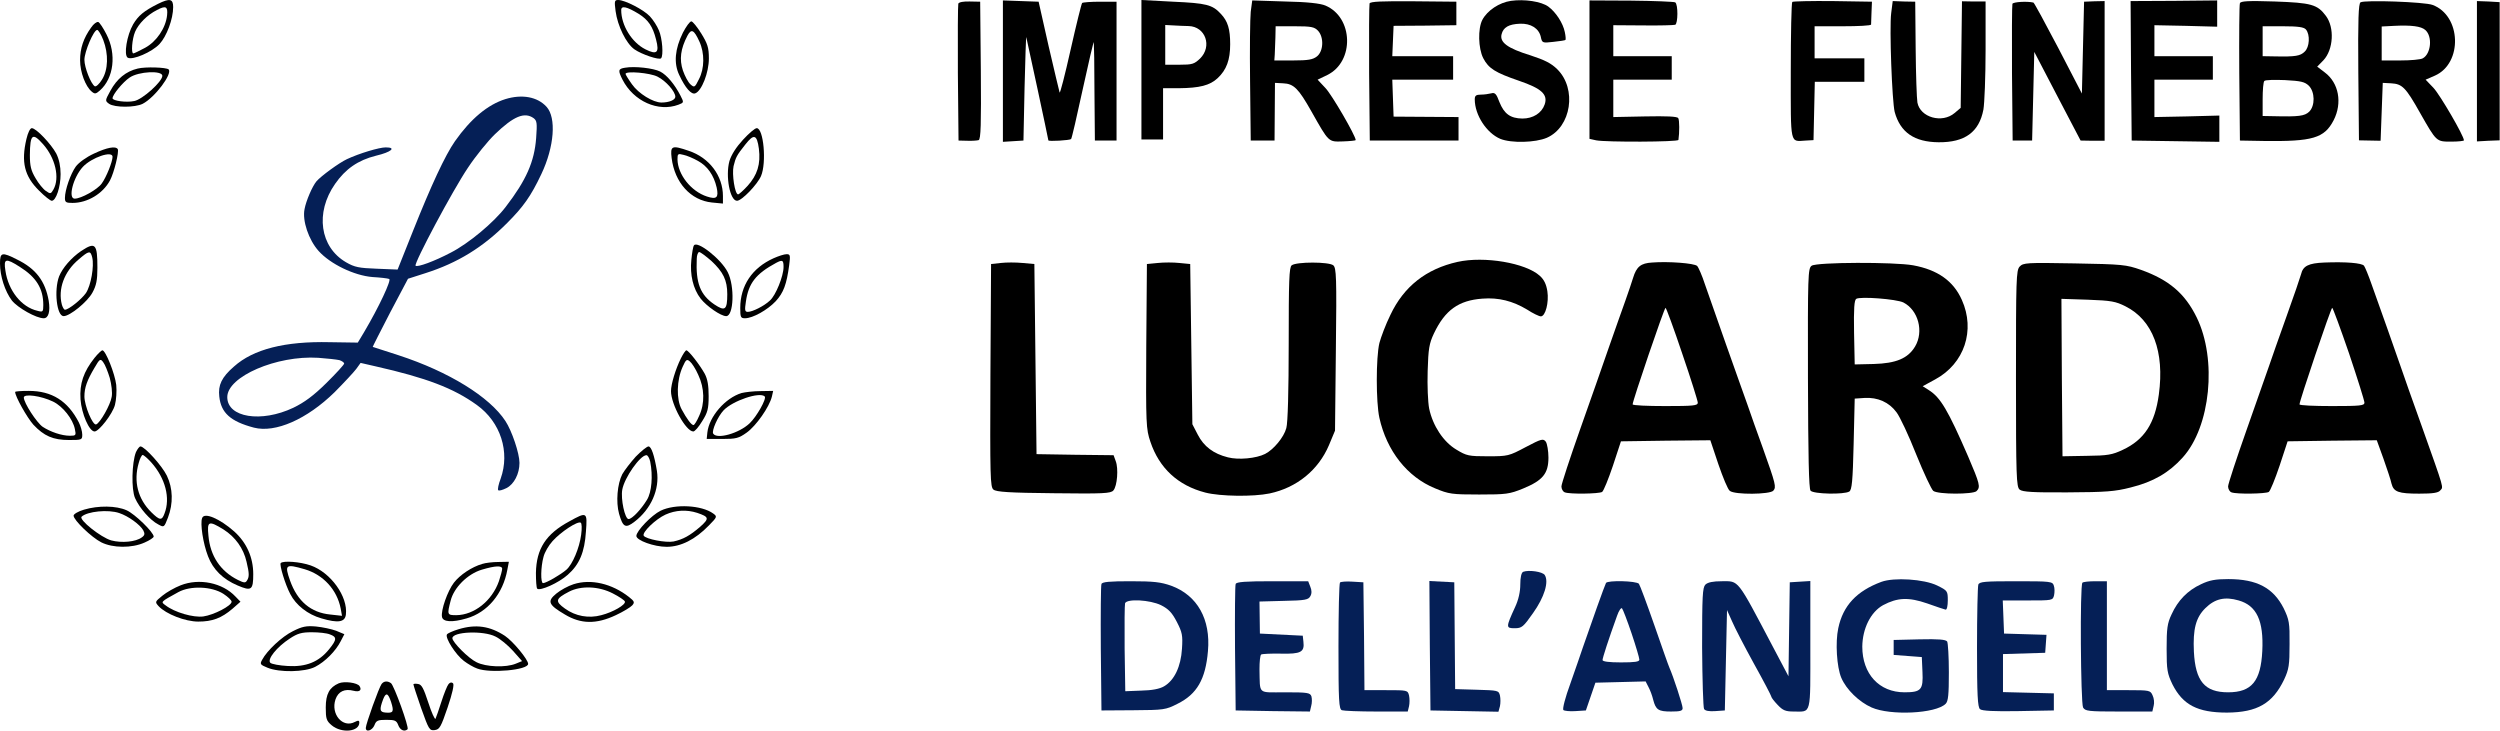 <svg width="154" height="45" viewBox="0 0 154 45" fill="none" xmlns="http://www.w3.org/2000/svg">
<path d="M93.072 0.053C92.352 0.158 91.618 0.645 91.312 1.224C91.032 1.763 91.059 2.974 91.365 3.579C91.699 4.224 92.112 4.474 93.565 4.974C94.952 5.447 95.365 5.816 95.152 6.434C94.965 6.974 94.432 7.303 93.778 7.303C93.032 7.29 92.659 7.013 92.365 6.29C92.179 5.776 92.085 5.684 91.859 5.75C91.699 5.79 91.419 5.829 91.219 5.829C90.925 5.829 90.845 5.895 90.845 6.118C90.845 7.092 91.579 8.197 92.418 8.553C93.099 8.829 94.579 8.79 95.285 8.487C96.792 7.829 97.152 5.474 95.925 4.263C95.552 3.895 95.152 3.697 94.272 3.408C92.859 2.974 92.365 2.605 92.499 2.105C92.605 1.684 92.939 1.487 93.632 1.461C94.299 1.434 94.792 1.75 94.912 2.263C94.992 2.645 95.005 2.658 95.685 2.579C96.072 2.54 96.405 2.487 96.432 2.461C96.459 2.434 96.445 2.211 96.392 1.974C96.285 1.434 95.845 0.75 95.379 0.408C94.952 0.092 93.899 -0.066 93.072 0.053Z" fill="black"/>
<path d="M59.032 0.224C59.005 0.303 58.992 2.237 59.005 4.513L59.045 8.658L59.579 8.671C59.872 8.684 60.192 8.658 60.285 8.632C60.419 8.579 60.445 7.658 60.419 4.329L60.379 0.105L59.739 0.092C59.352 0.079 59.072 0.132 59.032 0.224Z" fill="black"/>
<path d="M61.779 8.737L62.419 8.697L63.045 8.658L63.112 5.434C63.152 3.658 63.205 2.237 63.219 2.289C63.245 2.368 64.579 8.566 64.579 8.645C64.579 8.724 65.899 8.645 65.979 8.566C66.019 8.539 66.339 7.158 66.699 5.487C67.059 3.829 67.365 2.526 67.379 2.605C67.392 2.671 67.419 4.066 67.419 5.697L67.445 8.658H68.779V0.105H67.752C67.192 0.105 66.699 0.145 66.659 0.184C66.619 0.224 66.299 1.513 65.952 3.053C65.605 4.605 65.299 5.789 65.272 5.697C65.245 5.618 64.939 4.316 64.592 2.829L63.979 0.105L61.779 0.026V8.737Z" fill="black"/>
<path d="M70.312 8.592H71.645V5.434H72.619C73.899 5.421 74.525 5.263 75.005 4.816C75.552 4.303 75.779 3.697 75.779 2.724C75.779 1.789 75.632 1.303 75.205 0.855C74.685 0.289 74.312 0.197 72.272 0.105L70.312 1.20733e-05V8.592ZM73.219 1.605C74.259 1.632 74.685 2.855 73.925 3.605C73.565 3.947 73.445 3.987 72.659 3.987H71.779V1.539L72.285 1.566C72.552 1.579 72.979 1.605 73.219 1.605Z" fill="black"/>
<path d="M77.045 0.724C77.005 1.105 76.978 3.053 77.005 5.04L77.045 8.658H78.512L78.538 5.105L79.045 5.132C79.698 5.158 79.992 5.461 80.778 6.855C81.872 8.79 81.819 8.737 82.725 8.711C83.152 8.697 83.512 8.658 83.512 8.632C83.512 8.368 82.032 5.816 81.645 5.421L81.165 4.908L81.765 4.618C83.445 3.789 83.365 1.066 81.645 0.342C81.338 0.211 80.538 0.118 79.165 0.092L77.138 0.026L77.045 0.724ZM81.192 1.895C81.565 2.303 81.525 3.158 81.125 3.474C80.872 3.671 80.592 3.724 79.659 3.724H78.499L78.525 3.355C78.538 3.158 78.552 2.684 78.565 2.303L78.579 1.618H79.752C80.778 1.618 80.965 1.658 81.192 1.895Z" fill="black"/>
<path d="M84.365 0.211C84.338 0.303 84.325 2.237 84.338 4.513L84.379 8.658H89.845V7.211L85.845 7.184L85.765 4.908H89.512V3.461H85.765L85.845 1.592L87.778 1.579L89.712 1.553V0.105L87.072 0.079C85.112 0.066 84.418 0.092 84.365 0.211Z" fill="black"/>
<path d="M97.912 8.553L98.325 8.645C98.925 8.763 103.379 8.75 103.392 8.618C103.459 8.171 103.459 7.395 103.379 7.276C103.312 7.171 102.659 7.145 101.339 7.171L99.379 7.211V4.908H102.979V3.461H99.379V1.553L101.219 1.566C102.219 1.579 103.112 1.553 103.192 1.526C103.365 1.461 103.379 0.263 103.192 0.145C103.125 0.105 101.899 0.053 100.485 0.039L97.912 0.026V8.553Z" fill="black"/>
<path d="M110.405 0.118C110.352 0.171 110.312 2.092 110.312 4.395C110.312 9.039 110.245 8.711 111.245 8.658L111.712 8.632L111.792 5.039H114.845V3.592H111.779V1.618H113.512C114.472 1.618 115.245 1.579 115.259 1.513C115.259 1.461 115.272 1.118 115.285 0.763L115.312 0.105L112.899 0.066C111.579 0.053 110.459 0.079 110.405 0.118Z" fill="black"/>
<path d="M116.498 0.803C116.378 1.724 116.552 6.25 116.712 6.895C117.058 8.158 117.925 8.75 119.418 8.763C121.032 8.776 121.912 8.145 122.178 6.75C122.245 6.368 122.312 4.711 122.312 3.079V0.092H121.578L120.858 0.079L120.778 6.645L120.405 6.961C119.632 7.618 118.285 7.237 118.112 6.316C118.072 6.079 118.018 4.592 118.005 3L117.978 0.105L117.285 0.092L116.592 0.066L116.498 0.803Z" fill="black"/>
<path d="M123.965 0.237C123.939 0.303 123.925 2.237 123.939 4.513L123.979 8.658H125.179L125.312 3.197L126.739 5.934L128.165 8.658L128.912 8.671H129.645V0.066L129.019 0.079L128.379 0.105L128.245 5.763L126.792 2.961C125.992 1.434 125.299 0.158 125.259 0.158C124.872 0.066 124.005 0.118 123.965 0.237Z" fill="black"/>
<path d="M131.272 4.368L131.312 8.658L136.712 8.737V7.118L134.712 7.171L132.712 7.211V4.908H136.312V3.461H132.712V1.553L134.645 1.592L136.578 1.645V0.026L133.912 0.053L131.245 0.066L131.272 4.368Z" fill="black"/>
<path d="M137.979 0.197C137.939 0.289 137.925 2.237 137.939 4.513L137.979 8.658L139.445 8.684C142.459 8.724 143.179 8.513 143.752 7.408C144.299 6.342 144.072 5.105 143.205 4.461L142.739 4.105L143.125 3.711C143.739 3.053 143.819 1.697 143.272 0.974C142.752 0.276 142.379 0.171 140.125 0.092C138.472 0.039 138.032 0.066 137.979 0.197ZM142.045 1.816C142.312 2.132 142.272 2.908 141.965 3.184C141.699 3.447 141.405 3.5 140.152 3.474L139.379 3.461V1.618H140.632C141.565 1.618 141.925 1.671 142.045 1.816ZM142.219 5.276C142.605 5.658 142.619 6.513 142.245 6.882C141.965 7.145 141.619 7.197 140.085 7.158L139.379 7.145V6.118C139.379 5.553 139.419 5.039 139.485 4.987C139.539 4.921 140.112 4.908 140.752 4.934C141.739 4.987 141.965 5.039 142.219 5.276Z" fill="black"/>
<path d="M145.405 0.145C145.285 0.237 145.245 1.184 145.272 4.447L145.312 8.645L146.645 8.671L146.778 5.105L147.298 5.132C147.978 5.171 148.192 5.382 149.072 6.947C150.098 8.75 150.072 8.724 151.005 8.724C151.432 8.724 151.778 8.684 151.778 8.645C151.778 8.368 150.298 5.829 149.898 5.408L149.418 4.908L149.992 4.658C151.712 3.895 151.618 0.961 149.845 0.303C149.365 0.118 145.645 -0.013 145.405 0.145ZM149.392 1.842C149.858 2.237 149.752 3.316 149.245 3.592C149.112 3.671 148.485 3.724 147.858 3.724H146.712V1.632L147.485 1.592C148.538 1.539 149.138 1.618 149.392 1.842Z" fill="black"/>
<path d="M152.579 8.711L153.285 8.671L153.979 8.645V0.132L153.285 0.092L152.579 0.066V8.711Z" fill="black"/>
<path d="M89.784 16.133C87.85 16.567 86.477 17.646 85.65 19.396C85.357 19.988 85.064 20.778 84.97 21.133C84.757 22.028 84.757 24.778 84.97 25.738C85.424 27.778 86.69 29.383 88.397 30.08C89.25 30.436 89.437 30.462 91.117 30.462C92.784 30.462 92.984 30.436 93.824 30.093C95.037 29.593 95.384 29.172 95.384 28.186C95.384 27.778 95.304 27.33 95.224 27.212C95.064 27.001 94.957 27.028 93.984 27.541C92.944 28.093 92.89 28.107 91.65 28.107C90.477 28.107 90.344 28.08 89.717 27.699C88.917 27.225 88.264 26.238 88.037 25.172C87.957 24.764 87.917 23.751 87.944 22.857C87.984 21.488 88.037 21.159 88.33 20.541C89.01 19.107 89.85 18.501 91.317 18.396C92.317 18.317 93.184 18.541 94.064 19.067C94.424 19.304 94.81 19.488 94.917 19.488C95.197 19.488 95.424 18.633 95.317 17.936C95.25 17.514 95.117 17.225 94.85 16.988C93.984 16.199 91.437 15.764 89.784 16.133Z" fill="black"/>
<path d="M61.65 16.199L61.05 16.264L61.01 23.12C60.984 29.383 60.997 30.001 61.197 30.159C61.37 30.304 62.184 30.357 64.917 30.383C67.97 30.422 68.424 30.396 68.584 30.212C68.824 29.936 68.904 28.857 68.73 28.409L68.597 28.041L66.224 28.014L63.85 27.975L63.717 16.264L62.984 16.199C62.584 16.159 61.984 16.159 61.65 16.199Z" fill="black"/>
<path d="M71.317 16.199L70.65 16.264L70.61 21.33C70.584 26.146 70.597 26.422 70.864 27.212C71.41 28.843 72.57 29.909 74.25 30.343C75.17 30.58 77.197 30.607 78.21 30.396C79.877 30.041 81.21 28.962 81.864 27.422L82.237 26.528L82.29 21.528C82.344 17.054 82.317 16.501 82.13 16.343C81.864 16.12 79.85 16.12 79.57 16.343C79.41 16.462 79.384 17.278 79.384 21.186C79.384 24.041 79.33 26.067 79.237 26.37C79.09 26.936 78.45 27.699 77.93 27.962C77.384 28.238 76.29 28.343 75.637 28.172C74.744 27.949 74.157 27.501 73.784 26.778L73.45 26.133L73.317 16.264L72.65 16.199C72.29 16.159 71.69 16.159 71.317 16.199Z" fill="black"/>
<path d="M101.77 16.172C101.077 16.212 100.81 16.422 100.597 17.12C100.517 17.37 100.317 17.988 100.13 18.501C99.944 19.001 99.504 20.278 99.13 21.33C98.77 22.383 97.957 24.686 97.33 26.462C96.704 28.238 96.184 29.817 96.184 29.962C96.184 30.12 96.277 30.291 96.397 30.33C96.704 30.449 98.49 30.422 98.69 30.304C98.784 30.238 99.077 29.514 99.357 28.686L99.85 27.186L102.61 27.146L105.357 27.12L105.85 28.593C106.13 29.409 106.437 30.159 106.557 30.238C106.864 30.488 109.037 30.462 109.237 30.225C109.424 30.001 109.397 29.857 108.584 27.58C108.264 26.712 107.85 25.528 107.65 24.949C107.437 24.37 106.85 22.686 106.317 21.199C105.797 19.712 105.21 18.054 105.024 17.514C104.85 16.975 104.624 16.462 104.544 16.383C104.37 16.212 102.757 16.093 101.77 16.172ZM103.624 21.778C104.157 23.33 104.584 24.699 104.584 24.804C104.584 24.988 104.317 25.014 102.584 25.014C101.49 25.014 100.584 24.975 100.57 24.909C100.557 24.725 102.517 18.962 102.597 18.962C102.637 18.962 103.104 20.225 103.624 21.778Z" fill="black"/>
<path d="M143.184 16.172C142.197 16.212 141.864 16.383 141.744 16.896C141.704 17.054 141.304 18.225 140.85 19.488C140.397 20.751 139.917 22.12 139.784 22.514C139.65 22.909 139.024 24.685 138.397 26.462C137.77 28.238 137.25 29.817 137.25 29.962C137.25 30.12 137.344 30.291 137.464 30.33C137.77 30.449 139.557 30.422 139.757 30.304C139.85 30.238 140.144 29.514 140.424 28.685L140.917 27.185L143.664 27.146L146.41 27.12L146.824 28.264C147.05 28.909 147.277 29.58 147.317 29.791C147.45 30.304 147.744 30.409 149.024 30.409C149.877 30.409 150.197 30.357 150.317 30.212C150.517 29.975 150.61 30.278 149.184 26.264C148.61 24.672 148.037 23.041 147.904 22.646C147.77 22.251 147.384 21.146 147.05 20.212C146.717 19.264 146.277 18.054 146.09 17.514C145.904 16.975 145.69 16.462 145.624 16.37C145.49 16.199 144.504 16.12 143.184 16.172ZM144.704 21.778C145.224 23.33 145.65 24.685 145.65 24.804C145.65 24.988 145.384 25.014 143.65 25.014C142.557 25.014 141.65 24.975 141.65 24.909C141.637 24.725 143.584 18.962 143.664 18.962C143.704 18.962 144.17 20.225 144.704 21.778Z" fill="black"/>
<path d="M111.597 16.37C111.37 16.528 111.357 16.949 111.37 23.304C111.384 28.08 111.424 30.107 111.53 30.225C111.704 30.436 113.597 30.475 113.917 30.278C114.077 30.172 114.13 29.646 114.184 27.357L114.25 24.554L114.85 24.514C115.664 24.462 116.37 24.778 116.824 25.396C117.037 25.672 117.584 26.843 118.037 27.988C118.504 29.146 118.984 30.159 119.09 30.238C119.37 30.462 121.544 30.462 121.757 30.251C122.01 30.001 121.957 29.804 121.237 28.12C119.997 25.264 119.53 24.475 118.81 24.028L118.437 23.791L119.21 23.37C121.01 22.396 121.69 20.343 120.85 18.475C120.33 17.304 119.357 16.62 117.85 16.343C116.69 16.133 111.904 16.146 111.597 16.37ZM117.25 18.633C118.17 19.107 118.517 20.422 117.97 21.343C117.53 22.08 116.797 22.383 115.424 22.422L114.25 22.449L114.21 20.488C114.184 19.001 114.224 18.488 114.344 18.409C114.597 18.251 116.824 18.422 117.25 18.633Z" fill="black"/>
<path d="M124.41 16.422C124.197 16.659 124.184 17.186 124.184 23.33C124.184 29.37 124.21 30.001 124.41 30.159C124.584 30.304 125.224 30.343 127.37 30.33C129.73 30.317 130.277 30.278 131.25 30.028C132.637 29.686 133.61 29.12 134.45 28.186C136.17 26.291 136.584 22.146 135.317 19.554C134.597 18.08 133.61 17.238 131.877 16.62C130.97 16.304 130.757 16.278 127.784 16.225C124.824 16.172 124.637 16.186 124.41 16.422ZM130.93 18.87C132.61 19.712 133.344 21.659 132.984 24.304C132.744 26.08 132.09 27.093 130.757 27.712C130.117 28.014 129.837 28.067 128.544 28.08L127.05 28.107L127.01 23.251L126.984 18.409L128.61 18.462C130.05 18.514 130.33 18.567 130.93 18.87Z" fill="black"/>
<path d="M93.824 35.225C93.717 35.278 93.65 35.567 93.65 36.001C93.65 36.449 93.544 36.935 93.33 37.396C92.757 38.646 92.757 38.699 93.304 38.699C93.744 38.699 93.837 38.62 94.437 37.764C95.13 36.791 95.424 35.843 95.157 35.422C95.024 35.212 94.157 35.093 93.824 35.225Z" fill="#051F56"/>
<path d="M115.89 35.843C114.37 36.409 113.53 37.304 113.237 38.699C113.05 39.567 113.144 41.093 113.424 41.751C113.73 42.475 114.517 43.238 115.29 43.58C116.45 44.093 119.237 43.962 119.85 43.356C120.01 43.199 120.05 42.804 120.05 41.422C120.05 40.462 119.997 39.606 119.944 39.514C119.85 39.396 119.424 39.356 118.237 39.383L116.65 39.422V40.343L118.384 40.475L118.424 41.396C118.477 42.488 118.344 42.646 117.317 42.646C115.757 42.646 114.717 41.514 114.717 39.83C114.73 38.712 115.237 37.699 115.997 37.278C116.89 36.804 117.57 36.778 118.717 37.172C119.264 37.37 119.784 37.541 119.85 37.554C119.93 37.567 119.984 37.317 119.984 36.988C119.984 36.409 119.97 36.383 119.33 36.067C118.517 35.672 116.677 35.554 115.89 35.843Z" fill="#051F56"/>
<path d="M135.584 35.988C134.757 36.37 134.157 36.988 133.77 37.843C133.504 38.396 133.464 38.725 133.464 39.962C133.464 41.278 133.504 41.488 133.824 42.159C134.464 43.422 135.37 43.896 137.184 43.896C139.05 43.883 139.997 43.33 140.704 41.856C140.997 41.225 141.037 40.962 141.037 39.685C141.05 38.356 141.01 38.172 140.677 37.475C140.037 36.212 139.024 35.672 137.264 35.672C136.477 35.672 136.104 35.738 135.584 35.988ZM137.904 36.988C139.01 37.304 139.45 38.238 139.357 40.106C139.264 41.962 138.704 42.646 137.25 42.646C135.81 42.646 135.237 41.962 135.144 40.146C135.077 38.751 135.264 38.041 135.85 37.462C136.437 36.883 137.05 36.738 137.904 36.988Z" fill="#051F56"/>
<path d="M67.85 35.975C67.81 36.067 67.797 37.856 67.81 39.949L67.85 43.764L69.81 43.751C71.69 43.738 71.81 43.725 72.53 43.356C73.73 42.764 74.264 41.843 74.41 40.106C74.584 38.146 73.757 36.672 72.144 36.08C71.504 35.856 71.077 35.804 69.637 35.804C68.37 35.804 67.89 35.843 67.85 35.975ZM71.517 37.278C71.984 37.514 72.197 37.738 72.49 38.304C72.824 38.949 72.864 39.133 72.81 39.962C72.744 41.054 72.344 41.909 71.704 42.278C71.437 42.435 70.97 42.528 70.304 42.541L69.317 42.58L69.277 39.949C69.264 38.501 69.277 37.251 69.304 37.159C69.424 36.87 70.837 36.949 71.517 37.278Z" fill="#051F56"/>
<path d="M76.117 35.975C76.077 36.067 76.064 37.856 76.077 39.949L76.117 43.764L78.397 43.804L80.69 43.83L80.77 43.488C80.824 43.304 80.824 43.041 80.784 42.896C80.704 42.672 80.557 42.646 79.17 42.646C77.437 42.646 77.624 42.817 77.584 41.225C77.584 40.764 77.624 40.356 77.69 40.317C77.757 40.278 78.317 40.251 78.917 40.264C80.13 40.291 80.37 40.172 80.29 39.528L80.25 39.159L77.61 39.028L77.584 37.054L79.077 37.014C80.397 36.988 80.597 36.949 80.717 36.725C80.81 36.567 80.81 36.37 80.717 36.146L80.584 35.804H78.384C76.73 35.804 76.157 35.843 76.117 35.975Z" fill="#051F56"/>
<path d="M82.544 35.883C82.49 35.935 82.45 37.712 82.45 39.83C82.45 43.212 82.477 43.685 82.664 43.751C82.784 43.791 83.73 43.83 84.797 43.83H86.717L86.797 43.501C86.837 43.317 86.837 43.028 86.797 42.843C86.717 42.514 86.69 42.514 85.384 42.514H84.05L84.024 39.185L83.984 35.87L83.317 35.83C82.944 35.804 82.597 35.83 82.544 35.883Z" fill="#051F56"/>
<path d="M88.077 39.778L88.117 43.764L92.304 43.843L92.397 43.501C92.437 43.317 92.437 43.028 92.397 42.843C92.317 42.528 92.277 42.528 90.97 42.488L89.637 42.449L89.584 35.87L88.05 35.791L88.077 39.778Z" fill="#051F56"/>
<path d="M98.93 35.909C98.864 36.014 97.997 38.449 97.504 39.883C97.37 40.278 97.024 41.291 96.73 42.12C96.424 42.949 96.237 43.672 96.304 43.738C96.357 43.791 96.704 43.83 97.05 43.804L97.69 43.764L98.277 42.054L101.37 41.975L101.557 42.343C101.664 42.541 101.784 42.883 101.837 43.106C101.997 43.725 102.157 43.83 102.93 43.83C103.504 43.83 103.65 43.791 103.65 43.62C103.65 43.422 103.077 41.672 102.837 41.133C102.77 40.988 102.357 39.804 101.904 38.501C101.45 37.199 101.024 36.054 100.957 35.962C100.797 35.778 99.037 35.738 98.93 35.909ZM100.504 39.014C100.77 39.804 100.984 40.528 100.984 40.633C100.984 40.764 100.717 40.804 99.85 40.804C99.117 40.804 98.717 40.751 98.717 40.659C98.717 40.528 99.077 39.409 99.61 37.935C99.717 37.62 99.864 37.409 99.917 37.475C99.97 37.528 100.237 38.225 100.504 39.014Z" fill="#051F56"/>
<path d="M105.05 36.014C104.877 36.199 104.85 36.699 104.85 39.87C104.864 41.87 104.917 43.58 104.97 43.672C105.037 43.791 105.29 43.83 105.664 43.804L106.25 43.764L106.384 37.58L106.69 38.264C106.85 38.646 107.464 39.83 108.05 40.896C108.637 41.949 109.117 42.87 109.117 42.922C109.117 42.975 109.29 43.199 109.504 43.422C109.824 43.764 109.997 43.83 110.49 43.83C111.597 43.83 111.517 44.146 111.517 39.725V35.791L110.89 35.83L110.25 35.87L110.17 41.659L109.197 39.817C106.97 35.593 107.13 35.804 106.064 35.804C105.517 35.804 105.197 35.87 105.05 36.014Z" fill="#051F56"/>
<path d="M121.864 36.014C121.824 36.133 121.784 37.87 121.784 39.883C121.784 42.83 121.824 43.567 121.97 43.685C122.09 43.791 122.837 43.83 124.33 43.804L126.517 43.764V42.712L123.384 42.633V40.291L125.984 40.212L126.064 39.106L123.45 39.028L123.37 36.988H124.904C126.424 36.988 126.45 36.988 126.53 36.672C126.57 36.488 126.57 36.225 126.517 36.08C126.437 35.817 126.344 35.804 124.184 35.804C122.264 35.804 121.93 35.83 121.864 36.014Z" fill="#051F56"/>
<path d="M128.277 35.896C128.117 36.041 128.17 43.291 128.317 43.58C128.45 43.804 128.624 43.83 130.517 43.83H132.584L132.664 43.488C132.717 43.304 132.69 43.014 132.597 42.83C132.464 42.528 132.41 42.514 131.117 42.514H129.784V35.804H129.077C128.677 35.804 128.317 35.843 128.277 35.896Z" fill="#051F56"/>
<path d="M9.733 0.237C8.867 0.671 8.52 0.961 8.2 1.5C7.813 2.171 7.613 3.395 7.867 3.553C8.16 3.724 9.36 3.211 9.827 2.711C10.267 2.237 10.667 1.171 10.667 0.434C10.667 -0.079 10.453 -0.118 9.733 0.237ZM10.293 0.934C10.213 1.724 9.64 2.566 8.933 2.947C8.587 3.132 8.267 3.29 8.213 3.29C8.067 3.29 8.133 2.408 8.32 1.961C8.533 1.461 9.067 0.921 9.667 0.618C10.213 0.329 10.347 0.395 10.293 0.934Z" fill="black"/>
<path d="M37.92 0.684C38.04 1.592 38.573 2.684 39.08 3.039C39.533 3.355 40.6 3.711 40.72 3.592C40.88 3.434 40.8 2.355 40.587 1.868C40.48 1.605 40.227 1.211 40.027 1C39.64 0.592 38.493 0 38.08 0C37.853 0 37.84 0.066 37.92 0.684ZM39.347 0.855C39.933 1.224 40.213 1.632 40.413 2.434C40.627 3.25 40.467 3.395 39.76 3.039C38.92 2.618 38.267 1.566 38.267 0.618C38.267 0.329 38.613 0.408 39.347 0.855Z" fill="black"/>
<path d="M5.613 1.697C5.147 2.342 4.933 2.974 4.933 3.711C4.933 4.447 5.267 5.329 5.653 5.645C5.84 5.803 5.907 5.789 6.147 5.579C7.013 4.816 7.187 3.329 6.56 2.118C6.36 1.724 6.133 1.382 6.053 1.355C5.96 1.329 5.76 1.474 5.613 1.697ZM6.36 2.461C6.693 3.329 6.667 4.303 6.28 4.908C6.12 5.171 5.92 5.355 5.84 5.316C5.6 5.171 5.2 4.158 5.2 3.684C5.2 3.184 5.773 1.842 5.987 1.842C6.053 1.842 6.227 2.118 6.36 2.461Z" fill="black"/>
<path d="M42.067 2.013C41.573 3.013 41.493 3.895 41.84 4.618C42.213 5.421 42.587 5.842 42.827 5.75C43.227 5.605 43.667 4.461 43.667 3.605C43.667 2.934 43.587 2.697 43.2 2.066C42.947 1.658 42.667 1.316 42.587 1.316C42.493 1.316 42.267 1.632 42.067 2.013ZM43.08 2.553C43.413 3.276 43.4 4.224 43.053 4.882C42.8 5.395 42.773 5.408 42.533 5.197C42.387 5.066 42.187 4.684 42.067 4.342C41.84 3.658 41.92 3.013 42.347 2.197C42.587 1.75 42.747 1.829 43.08 2.553Z" fill="black"/>
<path d="M8.48 4.224C7.76 4.395 7.2 4.855 6.8 5.592C6.467 6.197 6.467 6.211 6.72 6.395C7.067 6.632 8.307 6.632 8.787 6.395C9.533 6.013 10.64 4.54 10.387 4.276C10.24 4.145 8.947 4.105 8.48 4.224ZM10 4.671C10 5.026 8.773 6.132 8.267 6.224C7.787 6.329 6.933 6.211 6.933 6.053C6.933 5.829 7.573 5.053 7.987 4.776C8.547 4.395 10 4.329 10 4.671Z" fill="black"/>
<path d="M38.507 4.171C38.08 4.237 38.053 4.329 38.347 4.908C39.027 6.237 40.547 6.921 41.8 6.447C42.133 6.316 42.133 6.316 41.92 5.895C41.56 5.197 41.08 4.618 40.667 4.408C40.253 4.197 39.093 4.066 38.507 4.171ZM40.507 4.724C41.027 4.987 41.6 5.645 41.6 5.961C41.6 6.158 41.213 6.316 40.747 6.316C40.227 6.316 39.333 5.763 38.933 5.197C38.707 4.882 38.533 4.592 38.533 4.553C38.533 4.355 40.053 4.487 40.507 4.724Z" fill="black"/>
<path d="M31.133 6.105C30.04 6.447 29 7.316 28.027 8.697C27.413 9.579 26.56 11.421 25.453 14.197L24.493 16.605L23.213 16.553C22.12 16.513 21.84 16.461 21.32 16.158C19.707 15.224 19.4 13.105 20.64 11.329C21.28 10.408 22.053 9.868 23.16 9.592C24.107 9.368 24.44 9.079 23.76 9.079C23.36 9.079 22.133 9.447 21.373 9.803C20.893 10.026 19.76 10.855 19.493 11.171C19.24 11.474 18.853 12.368 18.76 12.882C18.613 13.592 19.013 14.776 19.627 15.461C20.347 16.263 21.813 16.974 22.947 17.066C23.413 17.092 23.88 17.145 23.973 17.184C24.133 17.224 23.347 18.908 22.427 20.461L22.04 21.105L20.32 21.079C17.547 21.013 15.6 21.513 14.413 22.579C13.653 23.237 13.427 23.724 13.507 24.421C13.613 25.434 14.2 25.961 15.64 26.342C16.96 26.684 18.907 25.829 20.613 24.158C21.2 23.566 21.8 22.921 21.947 22.724L22.213 22.355L23.133 22.566C26.267 23.276 27.933 23.908 29.373 24.947C30.84 26 31.427 27.842 30.84 29.487C30.707 29.829 30.64 30.158 30.693 30.197C30.733 30.25 30.96 30.184 31.2 30.066C31.667 29.829 32 29.184 32 28.513C32 27.934 31.533 26.54 31.133 25.934C30.16 24.447 27.653 22.895 24.547 21.882C23.693 21.605 22.987 21.382 22.96 21.369C22.947 21.369 23.427 20.421 24.027 19.263L25.133 17.171L26.2 16.829C28.187 16.197 29.747 15.237 31.24 13.737C32.24 12.737 32.707 12.079 33.347 10.724C34.147 9.04 34.28 7.25 33.667 6.579C33.107 5.961 32.16 5.79 31.133 6.105ZM32.867 7.276C33.08 7.434 33.093 7.592 33.027 8.5C32.92 9.961 32.413 11.105 31.147 12.75C30.413 13.711 28.867 15 27.76 15.566C26.76 16.092 25.72 16.474 25.6 16.369C25.48 16.237 27.893 11.711 28.827 10.329C29.307 9.605 30.067 8.671 30.493 8.263C31.64 7.158 32.307 6.882 32.867 7.276ZM20.907 22.184C21.067 22.237 21.2 22.329 21.2 22.395C21.2 22.461 20.707 23 20.107 23.592C19.307 24.382 18.747 24.79 18.067 25.119C16.093 26.053 14 25.724 14 24.461C14 23.197 17.04 21.882 19.6 22.04C20.147 22.079 20.733 22.145 20.907 22.184Z" fill="#051F56"/>
<path d="M1.627 8.566C1.293 9.987 1.507 10.855 2.4 11.737C2.747 12.092 3.107 12.368 3.187 12.368C3.453 12.368 3.733 11.513 3.733 10.724C3.733 10.25 3.64 9.803 3.467 9.461C3.147 8.868 2.227 7.895 1.96 7.895C1.853 7.895 1.72 8.171 1.627 8.566ZM2.653 8.882C3.413 9.737 3.693 10.961 3.293 11.671C3.133 11.947 3.107 11.961 2.827 11.763C2.667 11.658 2.373 11.303 2.187 10.974C1.907 10.5 1.84 10.224 1.84 9.54C1.853 8.263 2 8.145 2.653 8.882Z" fill="black"/>
<path d="M45.773 8.605C45.347 9.066 45.053 9.526 44.933 9.921C44.68 10.842 44.96 12.368 45.4 12.368C45.693 12.368 46.653 11.368 46.88 10.842C47.227 10.026 47.04 7.895 46.613 7.895C46.507 7.895 46.133 8.211 45.773 8.605ZM46.747 9.158C46.867 10.105 46.653 10.79 46.04 11.461C45.787 11.737 45.52 11.974 45.467 11.974C45.267 11.974 45.08 10.737 45.187 10.237C45.32 9.697 45.373 9.579 45.907 8.908C46.44 8.224 46.627 8.276 46.747 9.158Z" fill="black"/>
<path d="M5.787 9.461C5.307 9.684 4.853 10.013 4.667 10.263C4.347 10.71 4 11.697 4 12.197C4 12.46 4.067 12.5 4.467 12.5C5.387 12.5 6.333 11.934 6.773 11.118C7.027 10.645 7.347 9.342 7.253 9.184C7.12 8.987 6.6 9.079 5.787 9.461ZM6.933 9.658C6.933 9.961 6.547 10.921 6.267 11.303C6.013 11.671 5 12.237 4.6 12.237C4.173 12.237 4.507 10.921 5.107 10.276C5.653 9.697 6.933 9.263 6.933 9.658Z" fill="black"/>
<path d="M41.373 9.737C41.56 11.25 42.547 12.342 43.853 12.474L44.533 12.54V12.079C44.533 10.829 43.693 9.711 42.427 9.29C41.387 8.934 41.28 8.974 41.373 9.737ZM42.987 9.908C43.573 10.224 43.973 10.79 44.147 11.553C44.28 12.171 44.147 12.303 43.547 12.105C42.573 11.79 41.747 10.75 41.733 9.816C41.733 9.474 41.76 9.447 42.107 9.54C42.307 9.579 42.707 9.75 42.987 9.908Z" fill="black"/>
<path d="M42.747 15.118C42.693 15.184 42.627 15.592 42.587 16.013C42.493 16.921 42.693 17.79 43.16 18.395C43.52 18.855 44.4 19.474 44.733 19.474C45.2 19.474 45.267 17.619 44.827 16.763C44.413 15.947 42.947 14.803 42.747 15.118ZM43.827 16.079C44.547 16.75 44.8 17.263 44.8 18.119C44.8 19.092 44.667 19.198 44 18.75C43.133 18.158 42.853 17.434 42.92 15.947C42.92 15.724 43 15.526 43.067 15.526C43.147 15.526 43.48 15.776 43.827 16.079Z" fill="black"/>
<path d="M5 15.461C4.387 15.882 3.853 16.5 3.64 17.026C3.32 17.882 3.493 19.474 3.92 19.474C4.307 19.474 5.387 18.592 5.693 18.026C5.933 17.592 6 17.25 6 16.5C6 15.013 5.88 14.882 5 15.461ZM5.68 15.855C5.813 16.395 5.6 17.592 5.293 18.053C5.013 18.448 4.227 19.079 4 19.079C3.947 19.079 3.867 18.948 3.813 18.776C3.56 17.816 3.947 16.737 4.84 15.987C5.48 15.434 5.573 15.421 5.68 15.855Z" fill="black"/>
<path d="M0 16.224C0 17.013 0.307 17.948 0.733 18.513C1.093 18.961 2.227 19.605 2.693 19.605C2.987 19.605 3.107 19.184 3 18.526C2.787 17.316 2.213 16.553 1.053 15.987C0.12 15.513 0 15.54 0 16.224ZM1.213 16.434C2.24 17.079 2.667 17.776 2.667 18.79C2.667 19.211 2.64 19.237 2.307 19.145C1.32 18.921 0.507 17.895 0.333 16.671C0.213 15.921 0.347 15.882 1.213 16.434Z" fill="black"/>
<path d="M47.653 15.908C46.333 16.5 45.6 17.592 45.6 18.974C45.6 19.54 45.627 19.605 45.893 19.605C46.373 19.605 47.28 19.092 47.787 18.553C48.267 18.026 48.453 17.526 48.613 16.342C48.693 15.724 48.68 15.658 48.453 15.658C48.307 15.658 47.947 15.776 47.653 15.908ZM48.267 16.448C48.267 17 47.787 18.198 47.427 18.513C47.067 18.855 46.347 19.211 46.067 19.211C45.88 19.211 45.867 19.105 45.947 18.579C46.107 17.448 46.56 16.869 47.8 16.198C48.2 15.987 48.267 16.013 48.267 16.448Z" fill="black"/>
<path d="M5.827 22.04C5.147 22.895 4.893 23.632 4.96 24.605C5.027 25.487 5.493 26.579 5.827 26.579C6.093 26.579 6.933 25.5 7.08 24.947C7.16 24.645 7.2 24.092 7.16 23.711C7.08 23.026 6.507 21.579 6.307 21.579C6.253 21.579 6.027 21.79 5.827 22.04ZM6.76 23.276C6.867 23.671 6.933 24.184 6.88 24.447C6.8 24.947 6.16 26.066 5.92 26.145C5.707 26.211 5.2 24.987 5.2 24.421C5.2 23.882 5.36 23.434 5.827 22.645C6.147 22.092 6.187 22.079 6.36 22.316C6.467 22.447 6.64 22.882 6.76 23.276Z" fill="black"/>
<path d="M41.947 22.066C41.613 22.737 41.333 23.671 41.333 24.092C41.333 24.908 42.253 26.579 42.707 26.579C42.8 26.579 43.04 26.303 43.253 25.947C43.587 25.421 43.653 25.184 43.653 24.408C43.653 23.75 43.587 23.355 43.413 23.026C43.107 22.474 42.413 21.579 42.28 21.579C42.227 21.579 42.08 21.803 41.947 22.066ZM43.013 23.092C43.4 23.908 43.427 24.855 43.067 25.619C42.933 25.934 42.773 26.184 42.72 26.184C42.587 26.184 42.307 25.803 41.987 25.211C41.653 24.592 41.68 23.408 42.053 22.592C42.253 22.145 42.307 22.105 42.493 22.263C42.613 22.355 42.853 22.724 43.013 23.092Z" fill="black"/>
<path d="M0.933 24.145C0.933 24.421 1.667 25.724 2.053 26.158C2.707 26.855 3.267 27.105 4.253 27.105C5.04 27.105 5.067 27.092 5.067 26.776C5.067 26.579 4.973 26.25 4.853 26.013C4.173 24.698 3.2 24.079 1.773 24.079C1.307 24.079 0.933 24.105 0.933 24.145ZM3.267 24.737C3.867 25.026 4.493 25.816 4.613 26.434C4.693 26.816 4.68 26.842 4.307 26.842C3.8 26.842 3.107 26.605 2.627 26.29C2.253 26.026 1.467 24.816 1.467 24.487C1.467 24.237 2.533 24.382 3.267 24.737Z" fill="black"/>
<path d="M45.68 24.211C44.68 24.513 43.68 25.658 43.573 26.645L43.533 27.04H44.493C45.333 27.04 45.507 27 46 26.645C46.573 26.237 47.387 25.079 47.547 24.434L47.627 24.079L46.853 24.092C46.413 24.092 45.893 24.158 45.68 24.211ZM47.107 24.421C47.24 24.553 46.6 25.684 46.173 26.079C45.52 26.698 44.16 27.079 43.933 26.711C43.827 26.54 44.213 25.658 44.573 25.276C45.133 24.684 46.8 24.119 47.107 24.421Z" fill="black"/>
<path d="M8.373 27.855C8.12 28.5 8.08 30.145 8.32 30.684C8.587 31.29 9.253 32.053 9.747 32.303C10.107 32.5 10.107 32.5 10.347 31.882C10.68 31.013 10.653 30.079 10.28 29.303C9.987 28.697 8.907 27.5 8.653 27.5C8.587 27.5 8.467 27.658 8.373 27.855ZM9.32 28.487C10.187 29.461 10.507 30.684 10.133 31.632C9.973 32.079 9.84 32.066 9.32 31.553C8.493 30.737 8.213 29.658 8.547 28.513C8.613 28.25 8.733 28.026 8.787 28.026C8.853 28.026 9.093 28.237 9.32 28.487Z" fill="black"/>
<path d="M39.16 28.132C38.84 28.487 38.467 28.974 38.333 29.211C38.027 29.803 37.933 30.921 38.133 31.645C38.373 32.487 38.533 32.566 39.093 32.132C40.107 31.355 40.64 30.145 40.467 29.013C40.307 28.04 40.12 27.5 39.947 27.5C39.853 27.5 39.493 27.79 39.16 28.132ZM40.053 28.434C40.227 29.303 40.147 30.316 39.853 30.79C39.493 31.382 38.933 31.974 38.72 31.974C38.493 31.974 38.227 30.737 38.333 30.158C38.467 29.421 39.427 28.053 39.813 28.04C39.893 28.026 40 28.211 40.053 28.434Z" fill="black"/>
<path d="M5.173 31.395C4.813 31.5 4.533 31.671 4.533 31.763C4.533 32.039 5.64 33.105 6.24 33.408C6.947 33.763 8.12 33.776 8.907 33.421C9.213 33.289 9.467 33.118 9.467 33.053C9.467 32.789 8.307 31.658 7.8 31.434C7.16 31.145 6.053 31.132 5.173 31.395ZM7.347 31.605C7.907 31.79 8.627 32.316 8.827 32.671C8.933 32.882 8.92 32.974 8.733 33.105C8.36 33.382 7.493 33.461 6.853 33.289C6.213 33.105 4.84 32.013 5.027 31.829C5.373 31.5 6.667 31.369 7.347 31.605Z" fill="black"/>
<path d="M40.693 31.46C40.133 31.737 39.2 32.711 39.2 33.013C39.2 33.289 40.293 33.684 41.067 33.684C41.933 33.684 42.827 33.237 43.667 32.368C44.187 31.842 44.187 31.816 43.933 31.632C43.227 31.118 41.587 31.026 40.693 31.46ZM42.947 31.592C43.68 31.842 43.707 31.934 43.133 32.447C42.493 33 42.08 33.224 41.493 33.355C41.027 33.447 39.787 33.211 39.653 33C39.533 32.803 40.387 31.974 41 31.697C41.613 31.421 42.293 31.382 42.947 31.592Z" fill="black"/>
<path d="M12.453 31.908C12.32 32.237 12.507 33.474 12.813 34.263C13.12 35.079 13.733 35.684 14.64 36.066C15.493 36.434 15.6 36.342 15.6 35.368C15.6 34.329 15.187 33.421 14.427 32.737C13.533 31.947 12.587 31.54 12.453 31.908ZM13.773 32.618C14.493 33.079 15 33.776 15.187 34.605C15.36 35.329 15.36 35.539 15.213 35.763C15.12 35.921 15.027 35.908 14.653 35.724C13.573 35.184 12.947 34.237 12.84 33C12.747 32.092 12.853 32.053 13.773 32.618Z" fill="black"/>
<path d="M35.067 32.118C33.627 32.895 33.04 33.803 33.013 35.289C33.013 35.763 33.04 36.211 33.093 36.263C33.267 36.421 34.413 35.908 34.973 35.408C35.693 34.776 36.013 34.013 36.093 32.75C36.187 31.526 36.16 31.513 35.067 32.118ZM35.8 32.934C35.693 33.763 35.267 34.763 34.893 35.092C34.547 35.395 33.64 35.921 33.453 35.921C33.293 35.921 33.307 34.921 33.48 34.303C33.547 34.026 33.8 33.592 34.04 33.329C34.547 32.763 35.587 32.079 35.773 32.197C35.84 32.237 35.853 32.553 35.8 32.934Z" fill="black"/>
<path d="M17.293 34.684C17.2 34.776 17.56 35.987 17.88 36.592C18.227 37.276 18.96 37.855 19.8 38.092C20.827 38.395 21.253 38.329 21.307 37.855C21.44 36.75 20.373 35.263 19.133 34.829C18.493 34.605 17.453 34.526 17.293 34.684ZM18.773 35.066C19.92 35.408 20.76 36.329 20.987 37.487L21.067 37.934L20.347 37.855C19.147 37.737 18.32 37.039 17.867 35.763C17.52 34.776 17.587 34.724 18.773 35.066Z" fill="black"/>
<path d="M29.707 34.737C29.067 34.921 28.334 35.408 27.96 35.895C27.573 36.395 27.147 37.605 27.227 38C27.28 38.316 27.854 38.355 28.747 38.092C30.027 37.724 30.987 36.579 31.253 35.092L31.347 34.605L30.707 34.618C30.36 34.618 29.907 34.671 29.707 34.737ZM30.933 35.039C30.933 35.132 30.84 35.487 30.733 35.803C30.307 37.013 29.213 37.882 28.107 37.895C27.547 37.895 27.534 37.868 27.76 37C27.96 36.197 28.8 35.355 29.68 35.092C30.52 34.842 30.933 34.829 30.933 35.039Z" fill="black"/>
<path d="M11.133 36.053C10.76 36.197 10.254 36.487 10 36.697C9.547 37.066 9.533 37.079 9.773 37.342C10.227 37.829 11.414 38.29 12.213 38.29C13.08 38.29 13.64 38.079 14.32 37.5L14.813 37.066L14.507 36.75C13.707 35.895 12.267 35.605 11.133 36.053ZM13.76 36.579C14.04 36.763 14.267 36.974 14.267 37.066C14.267 37.316 13.174 37.882 12.52 37.974C11.907 38.053 10.76 37.724 10.2 37.29C9.893 37.066 9.867 37.092 10.987 36.474C11.733 36.066 13.04 36.118 13.76 36.579Z" fill="black"/>
<path d="M35.333 35.987C35 36.092 34.52 36.355 34.267 36.566C33.693 37.039 33.773 37.25 34.8 37.855C35.787 38.447 36.733 38.461 37.933 37.895C38.387 37.684 38.84 37.408 38.947 37.289C39.107 37.105 39.08 37.039 38.747 36.776C37.693 35.947 36.4 35.645 35.333 35.987ZM37.747 36.553C38.133 36.75 38.467 36.974 38.493 37.053C38.56 37.25 37.76 37.711 37.04 37.895C36.267 38.105 35.453 37.961 34.8 37.487C34.173 37.039 34.213 36.882 35.053 36.447C35.787 36.066 36.88 36.105 37.747 36.553Z" fill="black"/>
<path d="M18.04 38.882C17.373 39.211 16.453 40.066 16.147 40.645C16 40.908 16.027 40.947 16.48 41.132C17.213 41.434 18.773 41.408 19.413 41.079C20.027 40.763 20.68 40.105 20.987 39.5L21.213 39.066L20.707 38.855C20.427 38.75 19.867 38.632 19.467 38.592C18.867 38.539 18.613 38.592 18.04 38.882ZM20.32 39.079C20.76 39.237 20.76 39.395 20.267 40C19.64 40.776 18.853 41.092 17.733 41.026C17.227 41 16.733 40.908 16.653 40.829C16.44 40.618 17.053 39.855 17.84 39.342C18.333 39.013 18.587 38.947 19.213 38.947C19.64 38.947 20.133 39 20.32 39.079Z" fill="black"/>
<path d="M28.24 38.763C27.893 38.868 27.573 39.013 27.533 39.079C27.4 39.289 28.08 40.342 28.573 40.711C28.813 40.895 29.173 41.105 29.4 41.184C30.2 41.487 32.533 41.276 32.533 40.895C32.533 40.632 31.613 39.513 31.107 39.171C30.187 38.566 29.32 38.434 28.24 38.763ZM30.52 39.211C30.8 39.342 31.293 39.75 31.6 40.092L32.16 40.724L31.773 40.882C31.173 41.132 29.933 41.092 29.347 40.789C28.853 40.553 27.867 39.553 27.867 39.316C27.867 38.908 29.773 38.829 30.52 39.211Z" fill="black"/>
<path d="M20.867 42.092C20.293 42.342 20.067 42.75 20.067 43.579C20.067 44.276 20.107 44.408 20.44 44.684C21.04 45.184 22.133 45.079 22.133 44.513C22.133 44.368 22.067 44.368 21.853 44.474C21.107 44.868 20.36 43.987 20.667 43.079C20.84 42.592 21.227 42.408 21.787 42.553C22.147 42.645 22.307 42.513 22.147 42.263C22.013 42.053 21.213 41.947 20.867 42.092Z" fill="black"/>
<path d="M23.507 42.132C23.347 42.342 22.533 44.605 22.533 44.842C22.533 45.132 22.933 45 23.067 44.671C23.173 44.382 23.28 44.342 23.8 44.342C24.32 44.342 24.427 44.382 24.533 44.671C24.653 44.987 24.92 45.092 25.107 44.921C25.213 44.816 24.267 42.197 24.08 42.079C23.867 41.934 23.653 41.947 23.507 42.132ZM24.093 43.25C24.28 43.842 24.227 43.934 23.76 43.895C23.387 43.868 23.36 43.724 23.6 43.079C23.773 42.632 23.907 42.684 24.093 43.25Z" fill="black"/>
<path d="M27.627 42.145C27.547 42.237 27.347 42.737 27.187 43.237C27.027 43.737 26.867 44.197 26.827 44.276C26.787 44.342 26.587 43.908 26.387 43.289C26.093 42.395 25.974 42.158 25.747 42.132C25.587 42.105 25.467 42.118 25.467 42.158C25.467 42.211 25.68 42.868 25.947 43.632C26.413 44.934 26.453 45.013 26.773 44.974C27.08 44.934 27.16 44.789 27.573 43.579C27.867 42.711 27.987 42.171 27.907 42.092C27.827 42.013 27.72 42.026 27.627 42.145Z" fill="black"/>
</svg>
